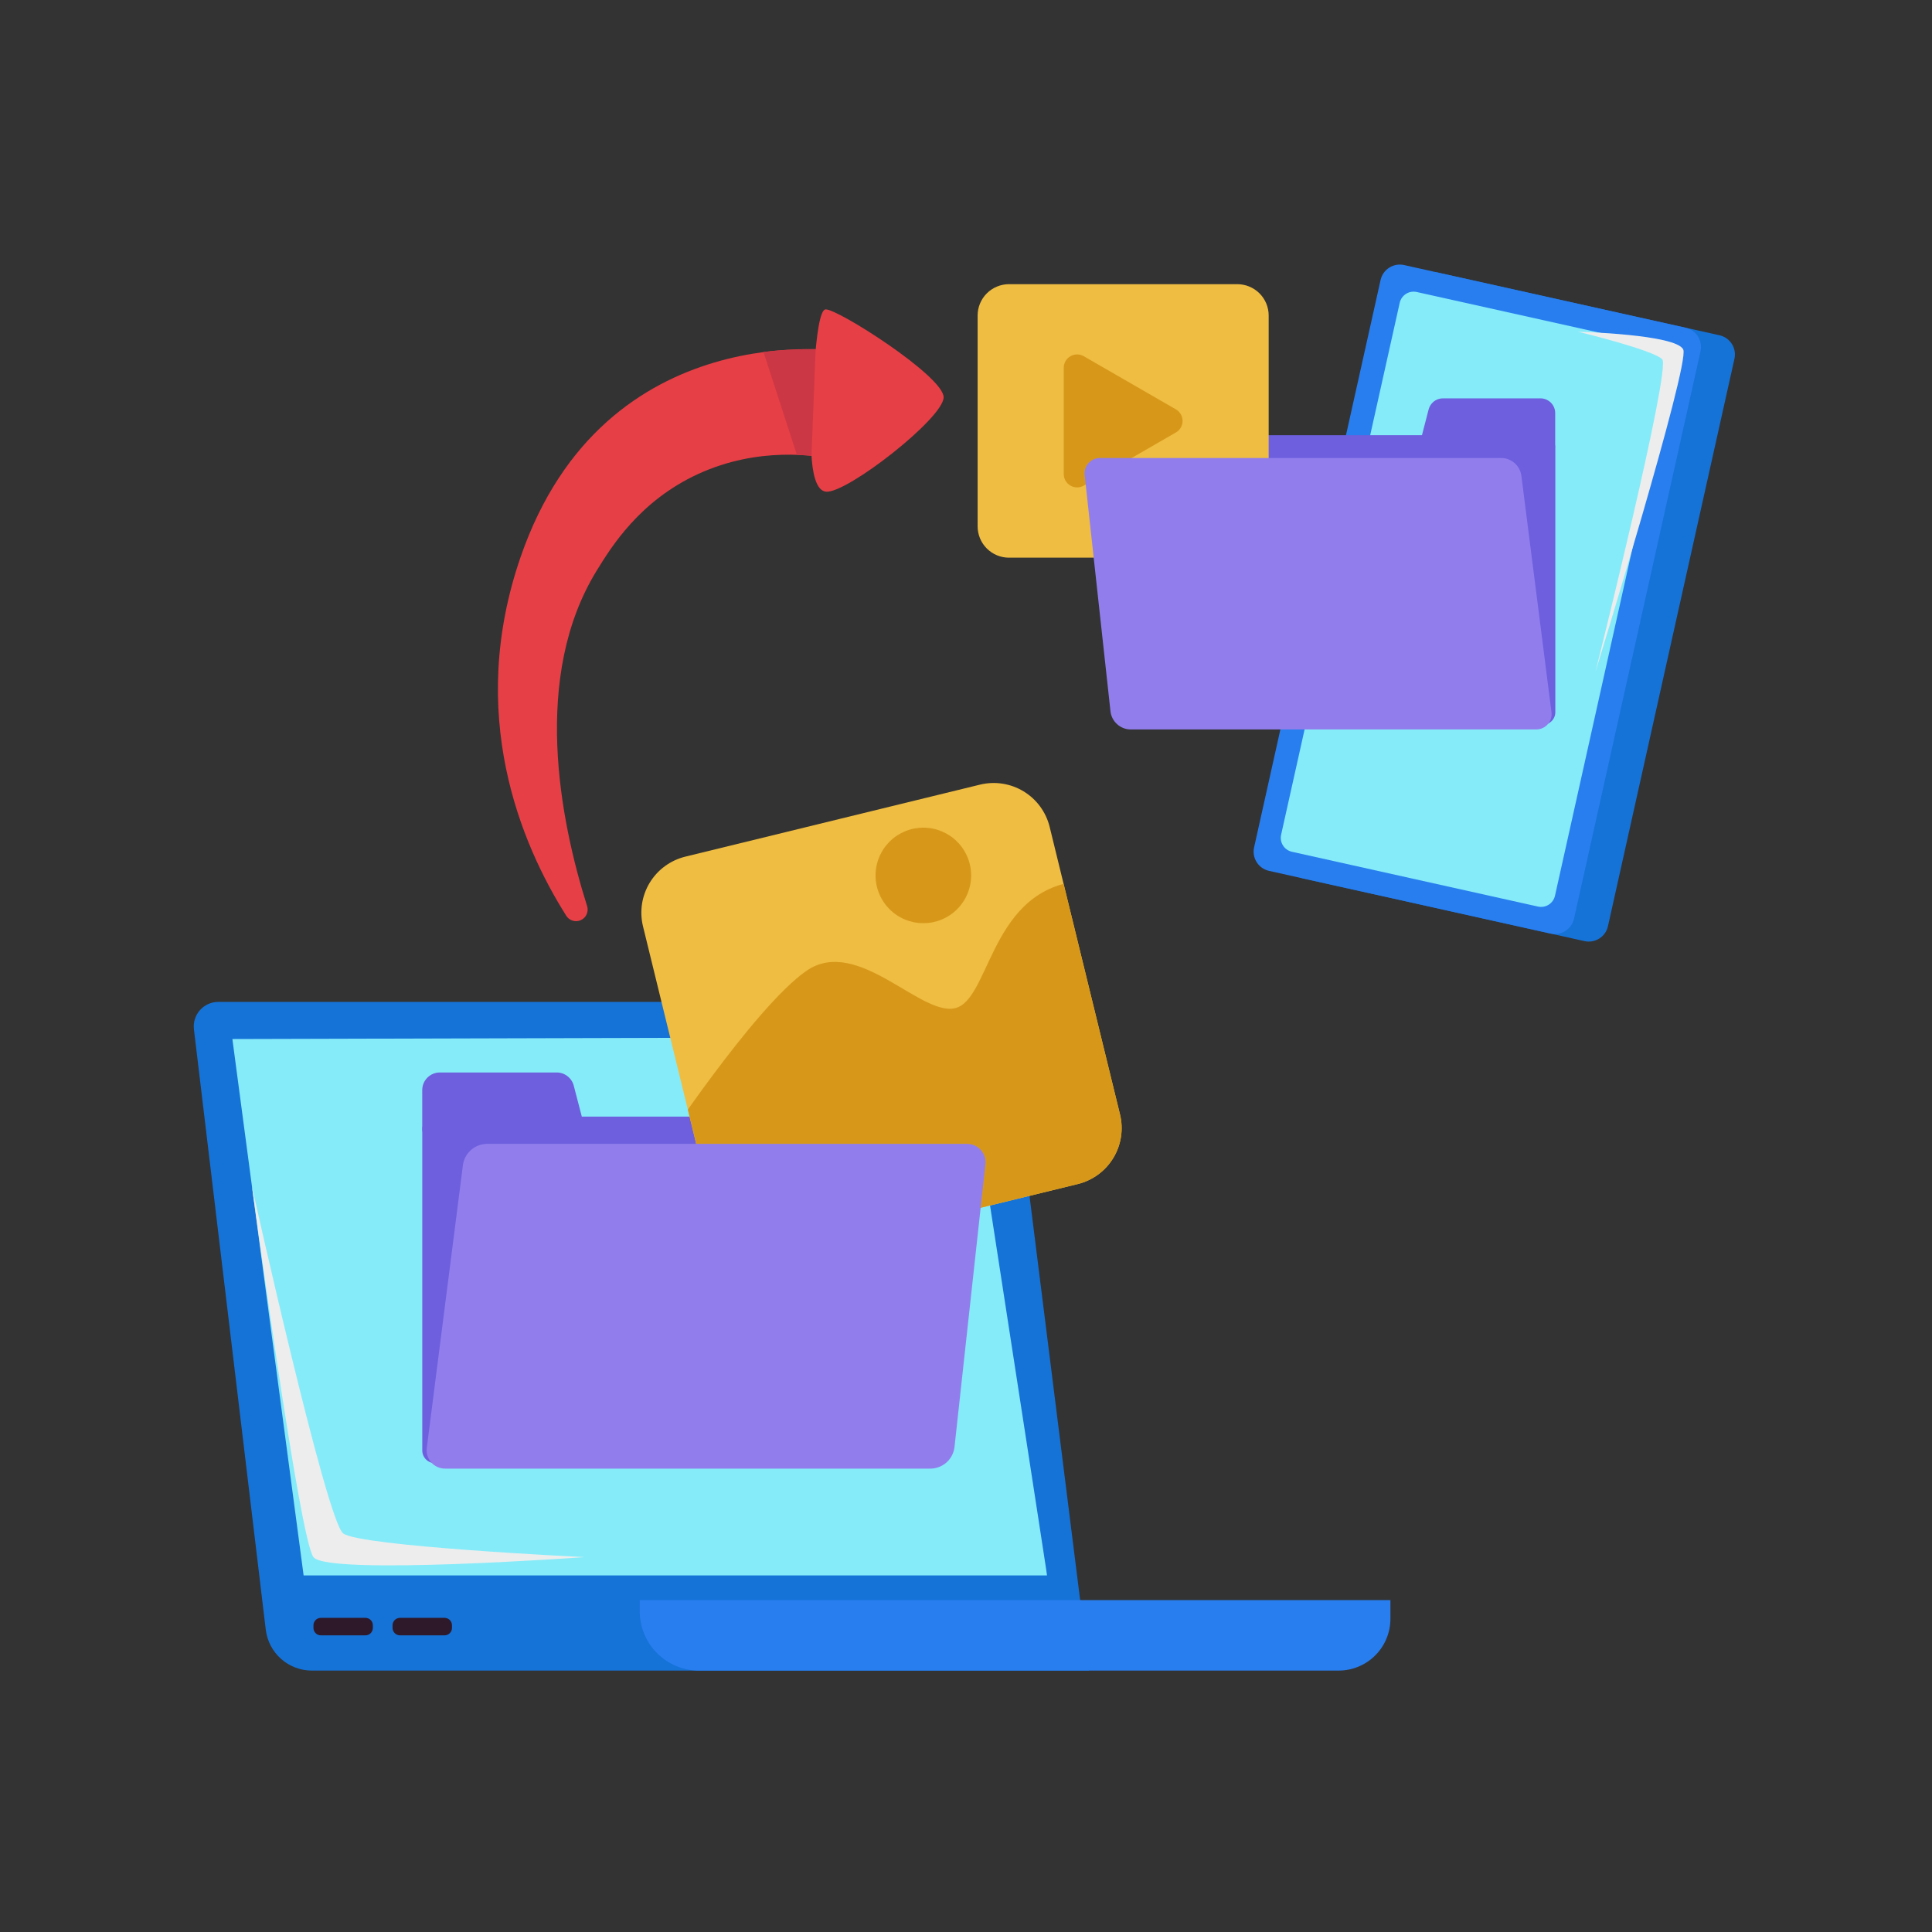 <svg xmlns="http://www.w3.org/2000/svg" xmlns:xlink="http://www.w3.org/1999/xlink" width="1080" zoomAndPan="magnify" viewBox="0 0 810 810" height="1080" preserveAspectRatio="xMidYMid meet" version="1.0"><rect x="0" y="0" width="810" height="810" fill="#333333" stroke="none"/><defs><clipPath id="ef88754328"><path d="M 81 420 L 457 420 L 457 700.695 L 81 700.695 Z M 81 420 " clip-rule="nonzero"/></clipPath><clipPath id="3a88f93c24"><path d="M 268 670 L 583 670 L 583 700.695 L 268 700.695 Z M 268 670 " clip-rule="nonzero"/></clipPath><clipPath id="1483284439"><path d="M 268 328 L 471 328 L 471 528 L 268 528 Z M 268 328 " clip-rule="nonzero"/></clipPath><clipPath id="f201618f18"><path d="M 287.316 359.152 L 410.855 328.965 C 412.398 328.59 413.961 328.367 415.547 328.297 C 417.133 328.227 418.711 328.312 420.277 328.555 C 421.848 328.797 423.379 329.188 424.867 329.73 C 426.359 330.273 427.785 330.957 429.141 331.781 C 430.496 332.605 431.762 333.551 432.93 334.621 C 434.102 335.695 435.152 336.871 436.094 338.148 C 437.031 339.43 437.836 340.785 438.504 342.227 C 439.176 343.664 439.699 345.152 440.078 346.691 L 469.566 467.223 C 469.941 468.766 470.164 470.328 470.234 471.91 C 470.305 473.496 470.219 475.07 469.977 476.641 C 469.734 478.207 469.34 479.738 468.797 481.227 C 468.254 482.719 467.57 484.141 466.746 485.496 C 465.926 486.852 464.977 488.113 463.902 489.285 C 462.832 490.453 461.656 491.508 460.375 492.445 C 459.094 493.383 457.734 494.184 456.297 494.855 C 454.859 495.527 453.367 496.051 451.828 496.426 L 328.289 526.613 C 326.746 526.992 325.184 527.215 323.598 527.285 C 322.012 527.352 320.434 527.266 318.867 527.023 C 317.297 526.781 315.77 526.391 314.277 525.848 C 312.785 525.305 311.359 524.621 310.004 523.801 C 308.648 522.977 307.383 522.027 306.215 520.957 C 305.043 519.887 303.992 518.711 303.051 517.43 C 302.113 516.152 301.309 514.793 300.641 513.355 C 299.969 511.918 299.445 510.43 299.07 508.887 L 269.578 388.355 C 269.203 386.816 268.98 385.254 268.91 383.668 C 268.84 382.082 268.93 380.508 269.168 378.941 C 269.41 377.371 269.805 375.844 270.348 374.352 C 270.891 372.863 271.574 371.441 272.398 370.082 C 273.219 368.727 274.168 367.465 275.242 366.297 C 276.312 365.125 277.488 364.074 278.77 363.137 C 280.051 362.199 281.41 361.395 282.848 360.723 C 284.285 360.055 285.777 359.531 287.316 359.152 Z M 287.316 359.152 " clip-rule="nonzero"/></clipPath><clipPath id="e4b11a056a"><path d="M 276 369 L 471 369 L 471 528 L 276 528 Z M 276 369 " clip-rule="nonzero"/></clipPath><clipPath id="f88b87bd8f"><path d="M 287.316 359.152 L 410.855 328.965 C 412.398 328.59 413.961 328.367 415.547 328.297 C 417.133 328.227 418.711 328.312 420.277 328.555 C 421.848 328.797 423.379 329.188 424.867 329.73 C 426.359 330.273 427.785 330.957 429.141 331.781 C 430.496 332.605 431.762 333.551 432.93 334.621 C 434.102 335.695 435.152 336.871 436.094 338.148 C 437.031 339.43 437.836 340.785 438.504 342.227 C 439.176 343.664 439.699 345.152 440.078 346.691 L 469.566 467.223 C 469.941 468.766 470.164 470.328 470.234 471.91 C 470.305 473.496 470.219 475.07 469.977 476.641 C 469.734 478.207 469.34 479.738 468.797 481.227 C 468.254 482.719 467.57 484.141 466.746 485.496 C 465.926 486.852 464.977 488.113 463.902 489.285 C 462.832 490.453 461.656 491.508 460.375 492.445 C 459.094 493.383 457.734 494.184 456.297 494.855 C 454.859 495.527 453.367 496.051 451.828 496.426 L 328.289 526.613 C 326.746 526.992 325.184 527.215 323.598 527.285 C 322.012 527.352 320.434 527.266 318.867 527.023 C 317.297 526.781 315.77 526.391 314.277 525.848 C 312.785 525.305 311.359 524.621 310.004 523.801 C 308.648 522.977 307.383 522.027 306.215 520.957 C 305.043 519.887 303.992 518.711 303.051 517.43 C 302.113 516.152 301.309 514.793 300.641 513.355 C 299.969 511.918 299.445 510.43 299.07 508.887 L 269.578 388.355 C 269.203 386.816 268.98 385.254 268.91 383.668 C 268.84 382.082 268.93 380.508 269.168 378.941 C 269.41 377.371 269.805 375.844 270.348 374.352 C 270.891 372.863 271.574 371.441 272.398 370.082 C 273.219 368.727 274.168 367.465 275.242 366.297 C 276.312 365.125 277.488 364.074 278.77 363.137 C 280.051 362.199 281.41 361.395 282.848 360.723 C 284.285 360.055 285.777 359.531 287.316 359.152 Z M 287.316 359.152 " clip-rule="nonzero"/></clipPath><clipPath id="2c936ef477"><path d="M 367 346 L 408 346 L 408 388 L 367 388 Z M 367 346 " clip-rule="nonzero"/></clipPath><clipPath id="1461f46b8c"><path d="M 287.316 359.152 L 410.855 328.965 C 412.398 328.59 413.961 328.367 415.547 328.297 C 417.133 328.227 418.711 328.312 420.277 328.555 C 421.848 328.797 423.379 329.188 424.867 329.73 C 426.359 330.273 427.785 330.957 429.141 331.781 C 430.496 332.605 431.762 333.551 432.93 334.621 C 434.102 335.695 435.152 336.871 436.094 338.148 C 437.031 339.43 437.836 340.785 438.504 342.227 C 439.176 343.664 439.699 345.152 440.078 346.691 L 469.566 467.223 C 469.941 468.766 470.164 470.328 470.234 471.91 C 470.305 473.496 470.219 475.07 469.977 476.641 C 469.734 478.207 469.34 479.738 468.797 481.227 C 468.254 482.719 467.57 484.141 466.746 485.496 C 465.926 486.852 464.977 488.113 463.902 489.285 C 462.832 490.453 461.656 491.508 460.375 492.445 C 459.094 493.383 457.734 494.184 456.297 494.855 C 454.859 495.527 453.367 496.051 451.828 496.426 L 328.289 526.613 C 326.746 526.992 325.184 527.215 323.598 527.285 C 322.012 527.352 320.434 527.266 318.867 527.023 C 317.297 526.781 315.77 526.391 314.277 525.848 C 312.785 525.305 311.359 524.621 310.004 523.801 C 308.648 522.977 307.383 522.027 306.215 520.957 C 305.043 519.887 303.992 518.711 303.051 517.43 C 302.113 516.152 301.309 514.793 300.641 513.355 C 299.969 511.918 299.445 510.43 299.07 508.887 L 269.578 388.355 C 269.203 386.816 268.98 385.254 268.91 383.668 C 268.84 382.082 268.93 380.508 269.168 378.941 C 269.41 377.371 269.805 375.844 270.348 374.352 C 270.891 372.863 271.574 371.441 272.398 370.082 C 273.219 368.727 274.168 367.465 275.242 366.297 C 276.312 365.125 277.488 364.074 278.77 363.137 C 280.051 362.199 281.41 361.395 282.848 360.723 C 284.285 360.055 285.777 359.531 287.316 359.152 Z M 287.316 359.152 " clip-rule="nonzero"/></clipPath></defs><g clip-path="url(#ef88754328)"><path fill="#1573d8" d="M 456.559 700.402 L 130.77 700.402 C 129.586 700.402 128.414 700.297 127.25 700.082 C 126.09 699.871 124.957 699.555 123.852 699.133 C 122.746 698.715 121.688 698.199 120.676 697.59 C 119.664 696.977 118.719 696.277 117.832 695.492 C 116.949 694.711 116.145 693.852 115.418 692.922 C 114.688 691.988 114.051 691 113.504 689.953 C 112.957 688.906 112.508 687.82 112.16 686.691 C 111.809 685.562 111.566 684.41 111.426 683.238 L 81.309 431.551 C 81.223 430.828 81.211 430.105 81.281 429.383 C 81.348 428.66 81.488 427.953 81.707 427.262 C 81.922 426.566 82.211 425.906 82.566 425.273 C 82.926 424.641 83.344 424.055 83.828 423.512 C 84.309 422.969 84.84 422.48 85.426 422.051 C 86.012 421.621 86.637 421.258 87.297 420.961 C 87.961 420.66 88.645 420.438 89.355 420.281 C 90.066 420.129 90.785 420.055 91.512 420.051 L 408.836 420.051 C 409.695 420.051 410.551 420.129 411.402 420.285 C 412.25 420.441 413.078 420.668 413.883 420.973 C 414.691 421.281 415.461 421.652 416.203 422.098 C 416.941 422.543 417.633 423.051 418.281 423.621 C 418.926 424.191 419.516 424.816 420.051 425.492 C 420.582 426.168 421.051 426.891 421.453 427.652 C 421.859 428.414 422.188 429.207 422.449 430.027 C 422.707 430.848 422.891 431.688 423 432.543 Z M 456.559 700.402 " fill-opacity="1" fill-rule="nonzero"/></g><path fill="#86ebf9" d="M 127.297 660.508 L 97.43 435.621 L 404.176 434.781 C 439.793 665.824 439.078 660.34 438.91 660.508 Z M 127.297 660.508 " fill-opacity="1" fill-rule="nonzero"/><path fill="#1573d8" d="M 602.898 114.293 L 720.914 140.57 C 721.441 140.688 721.953 140.855 722.449 141.074 C 722.945 141.293 723.418 141.559 723.859 141.867 C 724.305 142.18 724.715 142.531 725.086 142.922 C 725.461 143.316 725.793 143.738 726.086 144.199 C 726.375 144.656 726.621 145.137 726.816 145.641 C 727.012 146.145 727.156 146.664 727.25 147.199 C 727.344 147.734 727.383 148.27 727.371 148.812 C 727.359 149.355 727.293 149.891 727.176 150.418 L 674.145 388.301 C 674.027 388.832 673.859 389.344 673.641 389.84 C 673.422 390.336 673.156 390.805 672.844 391.25 C 672.535 391.691 672.184 392.102 671.789 392.477 C 671.398 392.848 670.973 393.184 670.516 393.473 C 670.059 393.762 669.578 394.008 669.07 394.203 C 668.566 394.398 668.047 394.543 667.512 394.637 C 666.977 394.73 666.441 394.77 665.898 394.758 C 665.355 394.746 664.82 394.68 664.289 394.562 L 546.273 368.285 C 545.746 368.168 545.234 368 544.738 367.781 C 544.242 367.562 543.77 367.297 543.328 366.984 C 542.883 366.676 542.477 366.324 542.102 365.93 C 541.727 365.539 541.395 365.113 541.102 364.656 C 540.812 364.199 540.566 363.719 540.371 363.215 C 540.176 362.707 540.031 362.188 539.938 361.656 C 539.844 361.121 539.805 360.582 539.816 360.043 C 539.828 359.5 539.895 358.965 540.012 358.438 L 593.043 120.551 C 593.16 120.023 593.328 119.512 593.547 119.016 C 593.766 118.52 594.031 118.051 594.344 117.605 C 594.652 117.164 595.004 116.754 595.398 116.379 C 595.789 116.004 596.215 115.672 596.672 115.383 C 597.129 115.09 597.609 114.848 598.117 114.652 C 598.621 114.457 599.141 114.312 599.676 114.219 C 600.211 114.125 600.75 114.082 601.289 114.098 C 601.832 114.109 602.367 114.172 602.898 114.293 Z M 602.898 114.293 " fill-opacity="1" fill-rule="nonzero"/><path fill="#287eef" d="M 588.672 111.121 L 706.684 137.398 C 707.215 137.52 707.727 137.688 708.223 137.906 C 708.719 138.125 709.188 138.391 709.633 138.699 C 710.078 139.012 710.484 139.363 710.859 139.754 C 711.234 140.148 711.566 140.57 711.859 141.027 C 712.148 141.484 712.395 141.969 712.59 142.473 C 712.785 142.977 712.93 143.496 713.023 144.031 C 713.117 144.566 713.156 145.102 713.145 145.645 C 713.133 146.188 713.066 146.723 712.949 147.25 L 659.918 385.133 C 659.801 385.664 659.633 386.176 659.414 386.672 C 659.195 387.168 658.93 387.637 658.617 388.078 C 658.309 388.523 657.953 388.934 657.562 389.305 C 657.172 389.68 656.746 390.012 656.289 390.305 C 655.832 390.594 655.348 390.836 654.844 391.035 C 654.34 391.23 653.82 391.375 653.285 391.469 C 652.75 391.562 652.211 391.602 651.672 391.59 C 651.129 391.578 650.594 391.512 650.062 391.395 L 532.047 365.117 C 531.52 365 531.008 364.832 530.512 364.613 C 530.016 364.395 529.543 364.129 529.102 363.816 C 528.656 363.504 528.246 363.152 527.871 362.762 C 527.5 362.371 527.164 361.945 526.875 361.488 C 526.586 361.031 526.34 360.551 526.145 360.043 C 525.949 359.539 525.805 359.02 525.711 358.484 C 525.617 357.953 525.578 357.414 525.59 356.871 C 525.602 356.332 525.668 355.797 525.785 355.266 L 578.816 117.383 C 578.934 116.855 579.102 116.344 579.32 115.848 C 579.539 115.352 579.805 114.883 580.113 114.438 C 580.426 113.992 580.777 113.586 581.172 113.211 C 581.562 112.836 581.988 112.504 582.445 112.215 C 582.902 111.922 583.383 111.68 583.891 111.484 C 584.395 111.289 584.914 111.145 585.449 111.051 C 585.984 110.957 586.52 110.914 587.062 110.926 C 587.605 110.941 588.141 111.004 588.672 111.121 Z M 588.672 111.121 " fill-opacity="1" fill-rule="nonzero"/><path fill="#86ebf9" d="M 537.113 349.98 L 586.836 126.953 C 586.918 126.57 587.043 126.199 587.199 125.84 C 587.359 125.48 587.551 125.141 587.773 124.82 C 588 124.5 588.254 124.203 588.539 123.934 C 588.824 123.66 589.129 123.422 589.461 123.211 C 589.793 123 590.141 122.824 590.508 122.684 C 590.871 122.539 591.25 122.434 591.637 122.367 C 592.023 122.301 592.41 122.27 592.805 122.281 C 593.195 122.289 593.582 122.336 593.965 122.422 L 697.117 145.391 C 697.504 145.473 697.875 145.598 698.23 145.754 C 698.59 145.914 698.93 146.105 699.254 146.328 C 699.574 146.555 699.871 146.809 700.141 147.094 C 700.41 147.375 700.652 147.684 700.863 148.016 C 701.074 148.348 701.25 148.695 701.391 149.059 C 701.535 149.426 701.637 149.801 701.707 150.188 C 701.773 150.574 701.805 150.965 701.793 151.355 C 701.785 151.746 701.738 152.137 701.652 152.516 L 651.934 375.547 C 651.848 375.93 651.727 376.301 651.566 376.66 C 651.41 377.02 651.219 377.359 650.992 377.68 C 650.766 378 650.512 378.297 650.227 378.566 C 649.945 378.836 649.637 379.078 649.305 379.289 C 648.977 379.5 648.625 379.676 648.262 379.816 C 647.895 379.957 647.52 380.062 647.133 380.133 C 646.746 380.199 646.355 380.227 645.965 380.219 C 645.57 380.211 645.184 380.164 644.801 380.078 L 541.648 357.109 C 541.266 357.023 540.895 356.902 540.535 356.746 C 540.176 356.586 539.836 356.395 539.516 356.168 C 539.195 355.945 538.898 355.688 538.625 355.406 C 538.355 355.121 538.113 354.816 537.906 354.484 C 537.695 354.152 537.52 353.805 537.375 353.438 C 537.234 353.074 537.129 352.699 537.062 352.312 C 536.992 351.926 536.965 351.535 536.973 351.145 C 536.984 350.75 537.031 350.363 537.113 349.98 Z M 537.113 349.98 " fill-opacity="1" fill-rule="nonzero"/><g clip-path="url(#3a88f93c24)"><path fill="#287eef" d="M 268.191 670.848 L 582.941 670.848 L 582.941 678.68 C 582.941 679.391 582.906 680.102 582.836 680.809 C 582.766 681.516 582.664 682.219 582.523 682.918 C 582.383 683.613 582.211 684.305 582.004 684.984 C 581.797 685.664 581.559 686.336 581.285 686.992 C 581.016 687.648 580.711 688.293 580.375 688.918 C 580.039 689.547 579.672 690.156 579.277 690.746 C 578.883 691.34 578.457 691.91 578.008 692.461 C 577.555 693.008 577.078 693.535 576.574 694.039 C 576.07 694.543 575.543 695.02 574.996 695.469 C 574.445 695.922 573.875 696.344 573.281 696.738 C 572.688 697.137 572.078 697.5 571.453 697.836 C 570.824 698.172 570.18 698.477 569.523 698.746 C 568.867 699.02 568.195 699.258 567.516 699.465 C 566.832 699.672 566.145 699.844 565.445 699.984 C 564.746 700.121 564.043 700.227 563.336 700.297 C 562.629 700.367 561.918 700.402 561.207 700.402 L 293.105 700.402 C 292.289 700.402 291.477 700.359 290.664 700.281 C 289.852 700.203 289.047 700.082 288.246 699.922 C 287.449 699.766 286.656 699.566 285.875 699.328 C 285.098 699.094 284.328 698.82 283.578 698.508 C 282.824 698.195 282.086 697.848 281.367 697.461 C 280.648 697.078 279.949 696.66 279.273 696.207 C 278.594 695.754 277.941 695.27 277.309 694.754 C 276.68 694.234 276.074 693.688 275.5 693.113 C 274.922 692.535 274.375 691.934 273.859 691.305 C 273.34 690.672 272.855 690.02 272.402 689.344 C 271.949 688.664 271.531 687.965 271.145 687.246 C 270.762 686.527 270.414 685.793 270.102 685.039 C 269.789 684.285 269.516 683.52 269.277 682.742 C 269.043 681.961 268.844 681.172 268.684 680.371 C 268.527 679.574 268.406 678.766 268.324 677.957 C 268.246 677.145 268.207 676.332 268.207 675.516 L 268.207 670.859 Z M 268.191 670.848 " fill-opacity="1" fill-rule="nonzero"/></g><path fill="#2d1929" d="M 134.535 678.285 L 153.203 678.285 C 153.617 678.285 154.016 678.367 154.398 678.523 C 154.781 678.684 155.117 678.906 155.41 679.199 C 155.703 679.492 155.93 679.832 156.086 680.211 C 156.246 680.594 156.324 680.992 156.324 681.406 L 156.324 682.512 C 156.324 682.926 156.246 683.324 156.086 683.703 C 155.93 684.086 155.703 684.426 155.41 684.715 C 155.117 685.008 154.781 685.234 154.398 685.395 C 154.016 685.551 153.617 685.629 153.203 685.629 L 134.535 685.629 C 134.121 685.629 133.723 685.551 133.34 685.395 C 132.957 685.234 132.621 685.008 132.328 684.715 C 132.035 684.426 131.809 684.086 131.648 683.703 C 131.492 683.324 131.414 682.926 131.414 682.512 L 131.414 681.406 C 131.414 680.992 131.492 680.594 131.648 680.211 C 131.809 679.832 132.035 679.492 132.328 679.199 C 132.621 678.906 132.957 678.684 133.34 678.523 C 133.723 678.367 134.121 678.285 134.535 678.285 Z M 134.535 678.285 " fill-opacity="1" fill-rule="nonzero"/><path fill="#2d1929" d="M 167.703 678.285 L 186.375 678.285 C 186.789 678.285 187.184 678.367 187.566 678.523 C 187.949 678.684 188.289 678.906 188.582 679.199 C 188.871 679.492 189.098 679.832 189.258 680.211 C 189.414 680.594 189.496 680.992 189.496 681.406 L 189.496 682.512 C 189.496 682.926 189.414 683.324 189.258 683.703 C 189.098 684.086 188.871 684.426 188.582 684.715 C 188.289 685.008 187.949 685.234 187.566 685.395 C 187.184 685.551 186.789 685.629 186.375 685.629 L 167.703 685.629 C 167.289 685.629 166.891 685.551 166.508 685.395 C 166.125 685.234 165.789 685.008 165.496 684.715 C 165.203 684.426 164.977 684.086 164.82 683.703 C 164.66 683.324 164.582 682.926 164.582 682.512 L 164.582 681.406 C 164.582 680.992 164.66 680.594 164.82 680.211 C 164.977 679.832 165.203 679.492 165.496 679.199 C 165.789 678.906 166.125 678.684 166.508 678.523 C 166.891 678.367 167.289 678.285 167.703 678.285 Z M 167.703 678.285 " fill-opacity="1" fill-rule="nonzero"/><path fill="#6d5fde" d="M 182.371 468.141 L 393.859 468.141 C 394.211 468.141 394.555 468.176 394.898 468.242 C 395.242 468.312 395.578 468.414 395.898 468.547 C 396.223 468.68 396.531 468.844 396.82 469.039 C 397.113 469.234 397.383 469.453 397.629 469.703 C 397.879 469.949 398.098 470.219 398.293 470.508 C 398.488 470.801 398.652 471.105 398.785 471.43 C 398.918 471.754 399.02 472.086 399.09 472.43 C 399.156 472.773 399.191 473.121 399.191 473.469 L 399.191 608.113 C 399.191 608.461 399.156 608.809 399.09 609.152 C 399.02 609.496 398.918 609.828 398.785 610.152 C 398.652 610.477 398.488 610.781 398.293 611.074 C 398.098 611.363 397.879 611.633 397.629 611.879 C 397.383 612.129 397.113 612.348 396.82 612.543 C 396.531 612.738 396.223 612.902 395.898 613.035 C 395.578 613.168 395.242 613.27 394.898 613.34 C 394.555 613.406 394.211 613.441 393.859 613.441 L 182.371 613.441 C 182.02 613.441 181.672 613.406 181.332 613.34 C 180.988 613.27 180.652 613.168 180.332 613.035 C 180.008 612.902 179.699 612.738 179.406 612.543 C 179.117 612.348 178.848 612.129 178.602 611.879 C 178.352 611.633 178.133 611.363 177.938 611.074 C 177.742 610.781 177.578 610.477 177.445 610.152 C 177.309 609.828 177.211 609.496 177.141 609.152 C 177.074 608.809 177.039 608.461 177.039 608.113 L 177.039 473.469 C 177.039 473.121 177.074 472.773 177.141 472.43 C 177.211 472.086 177.309 471.754 177.445 471.43 C 177.578 471.105 177.742 470.801 177.938 470.508 C 178.133 470.219 178.352 469.949 178.602 469.703 C 178.848 469.453 179.117 469.234 179.41 469.039 C 179.699 468.844 180.008 468.68 180.332 468.547 C 180.652 468.414 180.988 468.312 181.332 468.242 C 181.672 468.176 182.02 468.141 182.371 468.141 Z M 182.371 468.141 " fill-opacity="1" fill-rule="nonzero"/><path fill="#6d5fde" d="M 237.598 480.535 L 184.414 480.535 C 183.93 480.535 183.445 480.484 182.973 480.391 C 182.496 480.297 182.031 480.156 181.582 479.969 C 181.133 479.785 180.707 479.555 180.305 479.285 C 179.902 479.016 179.527 478.711 179.184 478.367 C 178.84 478.023 178.535 477.648 178.266 477.242 C 177.996 476.84 177.77 476.414 177.582 475.965 C 177.398 475.516 177.258 475.055 177.164 474.578 C 177.07 474.102 177.023 473.621 177.023 473.133 L 177.023 457.035 C 177.023 456.551 177.07 456.07 177.164 455.594 C 177.258 455.117 177.398 454.652 177.582 454.203 C 177.77 453.754 177.996 453.328 178.266 452.926 C 178.535 452.52 178.84 452.148 179.184 451.805 C 179.527 451.461 179.902 451.152 180.305 450.883 C 180.707 450.613 181.133 450.387 181.582 450.199 C 182.031 450.012 182.496 449.871 182.969 449.777 C 183.445 449.684 183.93 449.637 184.414 449.637 L 233.398 449.637 C 234.223 449.637 235.023 449.773 235.801 450.043 C 236.578 450.312 237.293 450.699 237.941 451.207 C 238.59 451.715 239.137 452.312 239.586 453 C 240.039 453.691 240.363 454.434 240.566 455.23 L 244.762 471.344 C 244.898 471.887 244.973 472.441 244.98 473.004 C 244.992 473.562 244.938 474.117 244.824 474.668 C 244.707 475.219 244.531 475.746 244.293 476.254 C 244.055 476.766 243.766 477.238 243.418 477.684 C 243.074 478.125 242.684 478.523 242.246 478.879 C 241.812 479.23 241.34 479.531 240.836 479.777 C 240.332 480.027 239.809 480.215 239.262 480.34 C 238.715 480.469 238.16 480.531 237.598 480.535 Z M 237.598 480.535 " fill-opacity="1" fill-rule="nonzero"/><g clip-path="url(#1483284439)"><g clip-path="url(#f201618f18)"><path fill="#efbd42" d="M 287.316 359.152 L 410.855 328.965 C 411.625 328.777 412.402 328.629 413.188 328.516 C 413.969 328.402 414.758 328.332 415.547 328.297 C 416.34 328.262 417.129 328.266 417.918 328.309 C 418.711 328.352 419.496 328.434 420.277 328.555 C 421.062 328.676 421.836 328.836 422.602 329.031 C 423.371 329.227 424.125 329.461 424.867 329.73 C 425.613 330.004 426.34 330.309 427.055 330.652 C 427.77 330.992 428.465 331.371 429.141 331.781 C 429.816 332.191 430.473 332.633 431.105 333.109 C 431.738 333.582 432.348 334.09 432.93 334.621 C 433.512 335.156 434.07 335.719 434.598 336.309 C 435.125 336.898 435.625 337.512 436.094 338.148 C 436.559 338.789 436.996 339.445 437.398 340.129 C 437.801 340.809 438.172 341.508 438.504 342.227 C 438.84 342.941 439.137 343.672 439.402 344.422 C 439.664 345.168 439.887 345.922 440.078 346.691 L 469.566 467.223 C 469.754 467.992 469.902 468.77 470.016 469.551 C 470.125 470.336 470.199 471.121 470.234 471.91 C 470.27 472.703 470.266 473.492 470.223 474.281 C 470.176 475.07 470.094 475.859 469.977 476.641 C 469.855 477.422 469.695 478.195 469.5 478.961 C 469.301 479.727 469.07 480.484 468.797 481.227 C 468.527 481.969 468.219 482.699 467.879 483.41 C 467.535 484.125 467.16 484.82 466.746 485.496 C 466.336 486.172 465.895 486.828 465.418 487.461 C 464.945 488.094 464.438 488.699 463.902 489.285 C 463.367 489.867 462.809 490.422 462.219 490.949 C 461.629 491.477 461.016 491.977 460.375 492.445 C 459.738 492.91 459.078 493.348 458.395 493.75 C 457.715 494.152 457.016 494.52 456.297 494.855 C 455.582 495.191 454.848 495.488 454.102 495.75 C 453.355 496.012 452.598 496.238 451.828 496.426 L 328.289 526.613 C 327.52 526.805 326.742 526.953 325.961 527.062 C 325.176 527.176 324.387 527.25 323.598 527.285 C 322.805 527.316 322.016 527.312 321.227 527.27 C 320.434 527.227 319.648 527.145 318.867 527.023 C 318.082 526.902 317.309 526.746 316.543 526.547 C 315.777 526.352 315.02 526.117 314.277 525.848 C 313.531 525.578 312.805 525.27 312.09 524.93 C 311.375 524.586 310.68 524.211 310.004 523.801 C 309.328 523.387 308.672 522.945 308.039 522.473 C 307.406 521.996 306.797 521.492 306.215 520.957 C 305.633 520.422 305.074 519.859 304.547 519.27 C 304.02 518.684 303.52 518.07 303.051 517.43 C 302.586 516.793 302.148 516.133 301.746 515.453 C 301.344 514.77 300.973 514.07 300.641 513.355 C 300.305 512.637 300.008 511.906 299.746 511.16 C 299.48 510.414 299.258 509.656 299.07 508.887 L 269.578 388.355 C 269.391 387.586 269.242 386.812 269.129 386.027 C 269.02 385.246 268.945 384.457 268.91 383.668 C 268.875 382.879 268.879 382.086 268.926 381.297 C 268.969 380.508 269.051 379.723 269.168 378.941 C 269.289 378.156 269.449 377.383 269.645 376.617 C 269.844 375.852 270.074 375.098 270.348 374.352 C 270.617 373.609 270.926 372.883 271.266 372.168 C 271.609 371.453 271.984 370.762 272.398 370.082 C 272.809 369.406 273.25 368.754 273.727 368.121 C 274.199 367.488 274.707 366.879 275.242 366.297 C 275.777 365.711 276.336 365.156 276.926 364.629 C 277.516 364.102 278.129 363.602 278.77 363.137 C 279.406 362.668 280.066 362.234 280.75 361.828 C 281.43 361.426 282.129 361.059 282.848 360.723 C 283.566 360.391 284.297 360.09 285.043 359.828 C 285.789 359.566 286.547 359.344 287.316 359.152 Z M 287.316 359.152 " fill-opacity="1" fill-rule="nonzero"/></g></g><g clip-path="url(#e4b11a056a)"><g clip-path="url(#f88b87bd8f)"><path fill="#d7981a" d="M 276.562 482.379 C 276.562 482.379 316.129 422.348 338.043 407.059 C 359.961 391.77 387.535 428.25 401.695 422.25 C 415.859 416.246 416.098 368.887 458 369.098 L 492.781 511.223 L 300.73 565.031 Z M 276.562 482.379 " fill-opacity="1" fill-rule="nonzero"/></g></g><g clip-path="url(#2c936ef477)"><g clip-path="url(#1461f46b8c)"><path fill="#d7981a" d="M 407.156 367.027 C 407.156 367.684 407.125 368.336 407.059 368.988 C 406.996 369.641 406.898 370.289 406.77 370.934 C 406.641 371.578 406.484 372.211 406.293 372.84 C 406.102 373.469 405.879 374.086 405.629 374.691 C 405.379 375.297 405.098 375.891 404.789 376.469 C 404.48 377.047 404.141 377.609 403.777 378.152 C 403.414 378.699 403.023 379.227 402.605 379.734 C 402.191 380.238 401.75 380.727 401.285 381.188 C 400.82 381.652 400.336 382.094 399.828 382.508 C 399.32 382.926 398.793 383.316 398.25 383.68 C 397.703 384.043 397.141 384.383 396.562 384.691 C 395.98 385 395.391 385.281 394.781 385.531 C 394.176 385.781 393.559 386.004 392.93 386.195 C 392.305 386.383 391.668 386.543 391.023 386.672 C 390.379 386.801 389.73 386.895 389.078 386.961 C 388.426 387.023 387.77 387.055 387.113 387.055 C 386.457 387.055 385.801 387.023 385.148 386.961 C 384.496 386.895 383.848 386.801 383.203 386.672 C 382.559 386.543 381.922 386.383 381.297 386.195 C 380.668 386.004 380.051 385.781 379.445 385.531 C 378.836 385.281 378.246 385 377.664 384.691 C 377.086 384.383 376.523 384.043 375.98 383.68 C 375.434 383.316 374.906 382.926 374.398 382.508 C 373.891 382.094 373.406 381.652 372.941 381.188 C 372.477 380.727 372.039 380.238 371.621 379.734 C 371.203 379.227 370.812 378.699 370.449 378.152 C 370.086 377.609 369.746 377.047 369.438 376.469 C 369.129 375.891 368.848 375.297 368.598 374.691 C 368.348 374.086 368.125 373.469 367.934 372.84 C 367.742 372.211 367.586 371.578 367.457 370.934 C 367.328 370.289 367.234 369.641 367.168 368.988 C 367.105 368.336 367.07 367.684 367.07 367.027 C 367.07 366.371 367.105 365.715 367.168 365.062 C 367.234 364.41 367.328 363.762 367.457 363.117 C 367.586 362.477 367.742 361.84 367.934 361.211 C 368.125 360.582 368.348 359.969 368.598 359.359 C 368.848 358.754 369.129 358.164 369.438 357.586 C 369.746 357.004 370.086 356.445 370.449 355.898 C 370.812 355.352 371.203 354.828 371.621 354.32 C 372.039 353.812 372.477 353.328 372.941 352.863 C 373.406 352.398 373.891 351.957 374.398 351.543 C 374.906 351.125 375.434 350.734 375.98 350.371 C 376.523 350.008 377.086 349.672 377.664 349.359 C 378.246 349.051 378.836 348.773 379.445 348.52 C 380.051 348.27 380.668 348.051 381.297 347.859 C 381.922 347.668 382.559 347.508 383.203 347.383 C 383.848 347.254 384.496 347.156 385.148 347.094 C 385.801 347.027 386.457 346.996 387.113 346.996 C 387.77 346.996 388.426 347.027 389.078 347.094 C 389.73 347.156 390.379 347.254 391.023 347.383 C 391.668 347.508 392.305 347.668 392.93 347.859 C 393.559 348.051 394.176 348.27 394.781 348.52 C 395.391 348.773 395.98 349.051 396.562 349.359 C 397.141 349.672 397.703 350.008 398.25 350.371 C 398.793 350.734 399.32 351.125 399.828 351.543 C 400.336 351.957 400.82 352.398 401.285 352.863 C 401.75 353.328 402.191 353.812 402.605 354.32 C 403.023 354.828 403.414 355.352 403.777 355.898 C 404.141 356.445 404.48 357.004 404.789 357.586 C 405.098 358.164 405.379 358.754 405.629 359.359 C 405.879 359.969 406.102 360.582 406.293 361.211 C 406.484 361.84 406.641 362.477 406.77 363.117 C 406.898 363.762 406.996 364.41 407.059 365.062 C 407.125 365.715 407.156 366.371 407.156 367.027 Z M 407.156 367.027 " fill-opacity="1" fill-rule="nonzero"/></g></g><path fill="#917eec" d="M 390.305 615.723 L 186.738 615.723 C 186.172 615.734 185.609 615.684 185.055 615.574 C 184.496 615.465 183.961 615.293 183.441 615.062 C 182.926 614.836 182.438 614.551 181.98 614.215 C 181.527 613.879 181.113 613.496 180.742 613.066 C 180.371 612.637 180.051 612.176 179.781 611.676 C 179.512 611.176 179.301 610.652 179.148 610.109 C 178.996 609.562 178.906 609.008 178.875 608.441 C 178.844 607.875 178.875 607.312 178.969 606.754 L 194.098 488.352 C 194.188 487.758 194.324 487.176 194.512 486.605 C 194.699 486.035 194.938 485.488 195.223 484.957 C 195.508 484.43 195.836 483.93 196.211 483.461 C 196.582 482.988 196.992 482.555 197.441 482.156 C 197.891 481.758 198.371 481.402 198.883 481.086 C 199.395 480.773 199.93 480.504 200.488 480.285 C 201.047 480.062 201.621 479.891 202.211 479.773 C 202.801 479.652 203.395 479.586 203.992 479.57 L 405.309 479.57 C 405.867 479.559 406.422 479.605 406.969 479.715 C 407.516 479.824 408.047 479.988 408.559 480.211 C 409.07 480.438 409.555 480.711 410.004 481.039 C 410.457 481.367 410.871 481.742 411.242 482.16 C 411.613 482.578 411.934 483.031 412.207 483.516 C 412.48 484.004 412.699 484.516 412.859 485.051 C 413.023 485.586 413.125 486.129 413.168 486.688 C 413.211 487.246 413.195 487.801 413.117 488.352 L 400.172 606.754 C 400.098 607.359 399.973 607.949 399.793 608.527 C 399.613 609.109 399.383 609.668 399.105 610.207 C 398.824 610.746 398.5 611.254 398.133 611.734 C 397.762 612.215 397.352 612.66 396.902 613.07 C 396.453 613.477 395.973 613.844 395.457 614.164 C 394.945 614.488 394.406 614.762 393.844 614.988 C 393.277 615.215 392.699 615.391 392.105 615.512 C 391.512 615.637 390.91 615.707 390.305 615.723 Z M 390.305 615.723 " fill-opacity="1" fill-rule="nonzero"/><path fill="#6d5fde" d="M 646.746 303.902 L 471.746 303.902 C 471.395 303.902 471.047 303.867 470.707 303.797 C 470.363 303.73 470.027 303.629 469.703 303.496 C 469.383 303.363 469.074 303.199 468.781 303.004 C 468.492 302.809 468.223 302.586 467.977 302.34 C 467.727 302.094 467.508 301.824 467.312 301.531 C 467.117 301.242 466.953 300.934 466.82 300.609 C 466.684 300.289 466.582 299.953 466.516 299.613 C 466.445 299.27 466.414 298.922 466.414 298.57 L 466.414 187.793 C 466.414 187.441 466.445 187.094 466.516 186.754 C 466.582 186.41 466.684 186.074 466.82 185.754 C 466.953 185.43 467.117 185.121 467.312 184.832 C 467.508 184.539 467.727 184.27 467.977 184.023 C 468.223 183.777 468.492 183.555 468.781 183.359 C 469.074 183.168 469.383 183.004 469.703 182.867 C 470.027 182.734 470.363 182.633 470.707 182.566 C 471.047 182.496 471.395 182.461 471.746 182.461 L 646.746 182.461 C 647.098 182.461 647.445 182.496 647.789 182.566 C 648.133 182.633 648.465 182.734 648.789 182.867 C 649.113 183.004 649.418 183.168 649.711 183.359 C 650 183.555 650.27 183.777 650.52 184.023 C 650.766 184.27 650.988 184.539 651.18 184.832 C 651.375 185.121 651.539 185.43 651.676 185.754 C 651.809 186.074 651.91 186.41 651.977 186.754 C 652.047 187.094 652.078 187.441 652.078 187.793 L 652.078 298.57 C 652.078 298.922 652.047 299.27 651.977 299.613 C 651.91 299.953 651.809 300.289 651.672 300.609 C 651.539 300.934 651.375 301.242 651.18 301.531 C 650.988 301.824 650.766 302.094 650.52 302.34 C 650.27 302.586 650 302.809 649.711 303.004 C 649.418 303.199 649.113 303.363 648.789 303.496 C 648.465 303.629 648.133 303.73 647.789 303.797 C 647.445 303.867 647.098 303.902 646.746 303.902 Z M 646.746 303.902 " fill-opacity="1" fill-rule="nonzero"/><path fill="#6d5fde" d="M 601.457 192.828 L 645.895 192.828 C 646.297 192.824 646.695 192.781 647.094 192.699 C 647.488 192.617 647.871 192.496 648.242 192.34 C 648.617 192.184 648.969 191.992 649.305 191.766 C 649.637 191.539 649.949 191.285 650.23 190.996 C 650.516 190.711 650.77 190.398 650.992 190.062 C 651.215 189.727 651.406 189.371 651.559 188.996 C 651.711 188.625 651.828 188.238 651.906 187.844 C 651.984 187.449 652.023 187.047 652.023 186.645 L 652.023 173.176 C 652.023 172.77 651.98 172.367 651.902 171.973 C 651.824 171.574 651.703 171.188 651.547 170.812 C 651.395 170.438 651.203 170.082 650.977 169.746 C 650.75 169.41 650.492 169.098 650.207 168.812 C 649.918 168.527 649.609 168.27 649.27 168.047 C 648.934 167.82 648.578 167.633 648.203 167.477 C 647.828 167.32 647.441 167.203 647.043 167.125 C 646.645 167.047 646.242 167.008 645.836 167.008 L 604.957 167.008 C 604.27 167.008 603.605 167.117 602.957 167.34 C 602.309 167.559 601.711 167.879 601.168 168.297 C 600.629 168.719 600.168 169.215 599.789 169.785 C 599.414 170.355 599.137 170.973 598.965 171.637 L 595.48 185.094 C 595.359 185.551 595.293 186.012 595.281 186.484 C 595.27 186.957 595.309 187.426 595.402 187.887 C 595.496 188.348 595.641 188.797 595.84 189.223 C 596.035 189.652 596.277 190.055 596.566 190.43 C 596.855 190.801 597.18 191.137 597.547 191.438 C 597.914 191.734 598.309 191.988 598.73 192.195 C 599.156 192.406 599.598 192.562 600.059 192.668 C 600.52 192.773 600.984 192.828 601.457 192.828 Z M 601.457 192.828 " fill-opacity="1" fill-rule="nonzero"/><path fill="#efbd42" d="M 423.027 119.141 L 518.742 119.141 C 519.605 119.141 520.461 119.227 521.309 119.395 C 522.156 119.562 522.98 119.812 523.777 120.145 C 524.574 120.473 525.332 120.879 526.051 121.359 C 526.77 121.836 527.434 122.383 528.047 122.992 C 528.656 123.602 529.203 124.266 529.68 124.984 C 530.16 125.703 530.566 126.461 530.898 127.258 C 531.227 128.055 531.477 128.879 531.645 129.727 C 531.816 130.57 531.898 131.426 531.898 132.289 L 531.898 220.664 C 531.898 221.527 531.816 222.379 531.645 223.227 C 531.477 224.074 531.227 224.895 530.898 225.695 C 530.566 226.492 530.16 227.25 529.68 227.969 C 529.203 228.684 528.656 229.348 528.047 229.961 C 527.434 230.57 526.77 231.113 526.051 231.594 C 525.332 232.074 524.574 232.48 523.777 232.809 C 522.98 233.141 522.156 233.391 521.309 233.559 C 520.461 233.727 519.605 233.809 518.742 233.809 L 423.027 233.809 C 422.164 233.809 421.309 233.727 420.461 233.559 C 419.613 233.391 418.789 233.141 417.992 232.809 C 417.195 232.48 416.438 232.074 415.719 231.594 C 415 231.113 414.336 230.57 413.723 229.961 C 413.113 229.348 412.566 228.684 412.086 227.969 C 411.609 227.25 411.203 226.492 410.871 225.695 C 410.543 224.895 410.293 224.074 410.125 223.227 C 409.953 222.379 409.871 221.527 409.871 220.664 L 409.871 132.289 C 409.871 131.426 409.953 130.57 410.125 129.727 C 410.293 128.879 410.543 128.055 410.871 127.258 C 411.203 126.461 411.609 125.703 412.086 124.984 C 412.566 124.266 413.113 123.602 413.723 122.992 C 414.336 122.383 415 121.836 415.719 121.359 C 416.438 120.879 417.195 120.473 417.992 120.145 C 418.789 119.812 419.613 119.562 420.461 119.395 C 421.309 119.227 422.164 119.141 423.027 119.141 Z M 423.027 119.141 " fill-opacity="1" fill-rule="nonzero"/><path fill="#d7981a" d="M 445.98 154.18 C 445.98 153.938 445.996 153.691 446.027 153.449 C 446.059 153.207 446.109 152.969 446.172 152.734 C 446.234 152.496 446.312 152.266 446.406 152.039 C 446.5 151.816 446.609 151.598 446.73 151.387 C 446.855 151.172 446.988 150.969 447.137 150.777 C 447.289 150.582 447.449 150.398 447.621 150.227 C 447.793 150.055 447.977 149.895 448.172 149.746 C 448.367 149.598 448.57 149.461 448.781 149.34 C 448.992 149.219 449.211 149.109 449.438 149.016 C 449.664 148.922 449.895 148.844 450.129 148.781 C 450.367 148.719 450.605 148.672 450.848 148.641 C 451.09 148.605 451.336 148.59 451.578 148.59 C 451.824 148.59 452.066 148.605 452.309 148.641 C 452.551 148.672 452.793 148.719 453.027 148.781 C 453.262 148.844 453.496 148.922 453.719 149.016 C 453.945 149.109 454.164 149.219 454.375 149.34 L 493.004 171.621 C 493.871 172.121 494.555 172.805 495.055 173.672 C 495.555 174.535 495.805 175.469 495.805 176.469 C 495.805 177.469 495.555 178.402 495.055 179.27 C 494.555 180.133 493.871 180.816 493.004 181.316 L 454.375 203.598 C 454.164 203.719 453.945 203.828 453.719 203.922 C 453.496 204.016 453.262 204.094 453.027 204.156 C 452.793 204.219 452.551 204.266 452.309 204.301 C 452.066 204.332 451.824 204.348 451.578 204.348 C 451.336 204.348 451.09 204.332 450.848 204.301 C 450.605 204.27 450.367 204.219 450.129 204.156 C 449.895 204.094 449.664 204.016 449.438 203.922 C 449.211 203.828 448.992 203.723 448.781 203.598 C 448.57 203.477 448.367 203.34 448.172 203.191 C 447.977 203.043 447.793 202.883 447.621 202.711 C 447.449 202.539 447.289 202.355 447.137 202.16 C 446.988 201.969 446.855 201.766 446.73 201.555 C 446.609 201.344 446.5 201.125 446.406 200.898 C 446.312 200.672 446.234 200.441 446.172 200.207 C 446.109 199.969 446.059 199.73 446.027 199.488 C 445.996 199.246 445.98 199.004 445.98 198.758 Z M 445.98 154.18 " fill-opacity="1" fill-rule="nonzero"/><path fill="#917eec" d="M 473.832 305.816 L 643.961 305.816 C 644.434 305.828 644.902 305.785 645.367 305.691 C 645.832 305.598 646.277 305.453 646.711 305.262 C 647.145 305.07 647.551 304.832 647.93 304.551 C 648.309 304.27 648.652 303.949 648.961 303.59 C 649.27 303.23 649.535 302.844 649.758 302.426 C 649.984 302.012 650.156 301.574 650.285 301.117 C 650.41 300.664 650.488 300.199 650.512 299.727 C 650.535 299.254 650.508 298.785 650.43 298.32 L 637.832 199.359 C 637.758 198.863 637.645 198.375 637.484 197.898 C 637.328 197.426 637.129 196.965 636.891 196.523 C 636.652 196.082 636.379 195.664 636.066 195.27 C 635.754 194.879 635.41 194.516 635.035 194.18 C 634.66 193.848 634.258 193.551 633.832 193.285 C 633.402 193.023 632.957 192.801 632.488 192.613 C 632.023 192.43 631.543 192.289 631.051 192.188 C 630.559 192.086 630.062 192.031 629.562 192.016 L 461.305 192.016 C 460.836 192.004 460.375 192.047 459.914 192.137 C 459.457 192.227 459.012 192.363 458.582 192.551 C 458.152 192.738 457.75 192.969 457.371 193.242 C 456.992 193.516 456.648 193.828 456.336 194.176 C 456.027 194.527 455.758 194.906 455.527 195.312 C 455.301 195.719 455.117 196.148 454.98 196.598 C 454.848 197.043 454.762 197.5 454.727 197.965 C 454.688 198.434 454.703 198.898 454.77 199.359 L 465.586 298.32 C 465.648 298.824 465.754 299.316 465.906 299.801 C 466.055 300.285 466.246 300.754 466.48 301.203 C 466.715 301.652 466.984 302.078 467.293 302.48 C 467.602 302.883 467.945 303.254 468.32 303.594 C 468.695 303.938 469.098 304.242 469.527 304.512 C 469.957 304.781 470.406 305.012 470.875 305.199 C 471.348 305.391 471.828 305.535 472.324 305.641 C 472.82 305.742 473.324 305.805 473.832 305.816 Z M 473.832 305.816 " fill-opacity="1" fill-rule="nonzero"/><path fill="#e73f46" d="M 246.148 379.895 C 246.324 380.457 246.398 381.031 246.363 381.621 C 246.332 382.207 246.195 382.77 245.957 383.309 C 245.723 383.848 245.395 384.328 244.984 384.75 C 244.57 385.168 244.098 385.504 243.562 385.75 C 243.027 386 242.469 386.145 241.879 386.191 C 241.293 386.234 240.715 386.172 240.148 386.008 C 239.586 385.844 239.066 385.582 238.594 385.227 C 238.125 384.875 237.73 384.449 237.414 383.949 C 218.285 353.652 195.512 299.426 218.27 233.516 C 253.664 131.102 354.027 147.297 354.027 147.297 L 351.117 192.758 C 341.684 190.77 317.82 187.164 292.586 198.773 C 268.148 210.047 256.309 229.277 250.25 239.098 C 222.832 283.523 234.77 343.836 246.148 379.895 Z M 246.148 379.895 " fill-opacity="1" fill-rule="nonzero"/><path fill="#e73f46" d="M 340.523 174.363 C 340.523 174.363 337.625 205.418 346.371 206.145 C 355.121 206.871 395.512 175.371 395.621 166.586 C 395.734 157.805 350.836 129.199 346.078 129.715 C 341.32 130.234 340.523 174.363 340.523 174.363 Z M 340.523 174.363 " fill-opacity="1" fill-rule="nonzero"/><path fill="#cc3745" d="M 340.227 191.078 L 341.977 146.402 C 341.977 146.402 327.73 146.402 320.09 147.605 L 334.082 190.672 Z M 340.227 191.078 " fill-opacity="1" fill-rule="nonzero"/><path fill="#ededed" d="M 105.66 497.57 C 105.66 497.57 125.492 645.039 131.414 652.828 C 137.332 660.621 245 652.828 245 652.828 C 245 652.828 150.977 648.367 143.867 642.887 C 136.758 637.402 105.66 497.57 105.66 497.57 Z M 105.66 497.57 " fill-opacity="1" fill-rule="nonzero"/><path fill="#ededed" d="M 661.707 139.09 C 661.707 139.09 693.047 146.684 696.895 150.629 C 700.742 154.57 668.902 281.703 668.902 281.703 C 668.902 281.703 708.469 153.02 705.727 146.586 C 702.98 140.152 661.707 139.09 661.707 139.09 Z M 661.707 139.09 " fill-opacity="1" fill-rule="nonzero"/></svg>